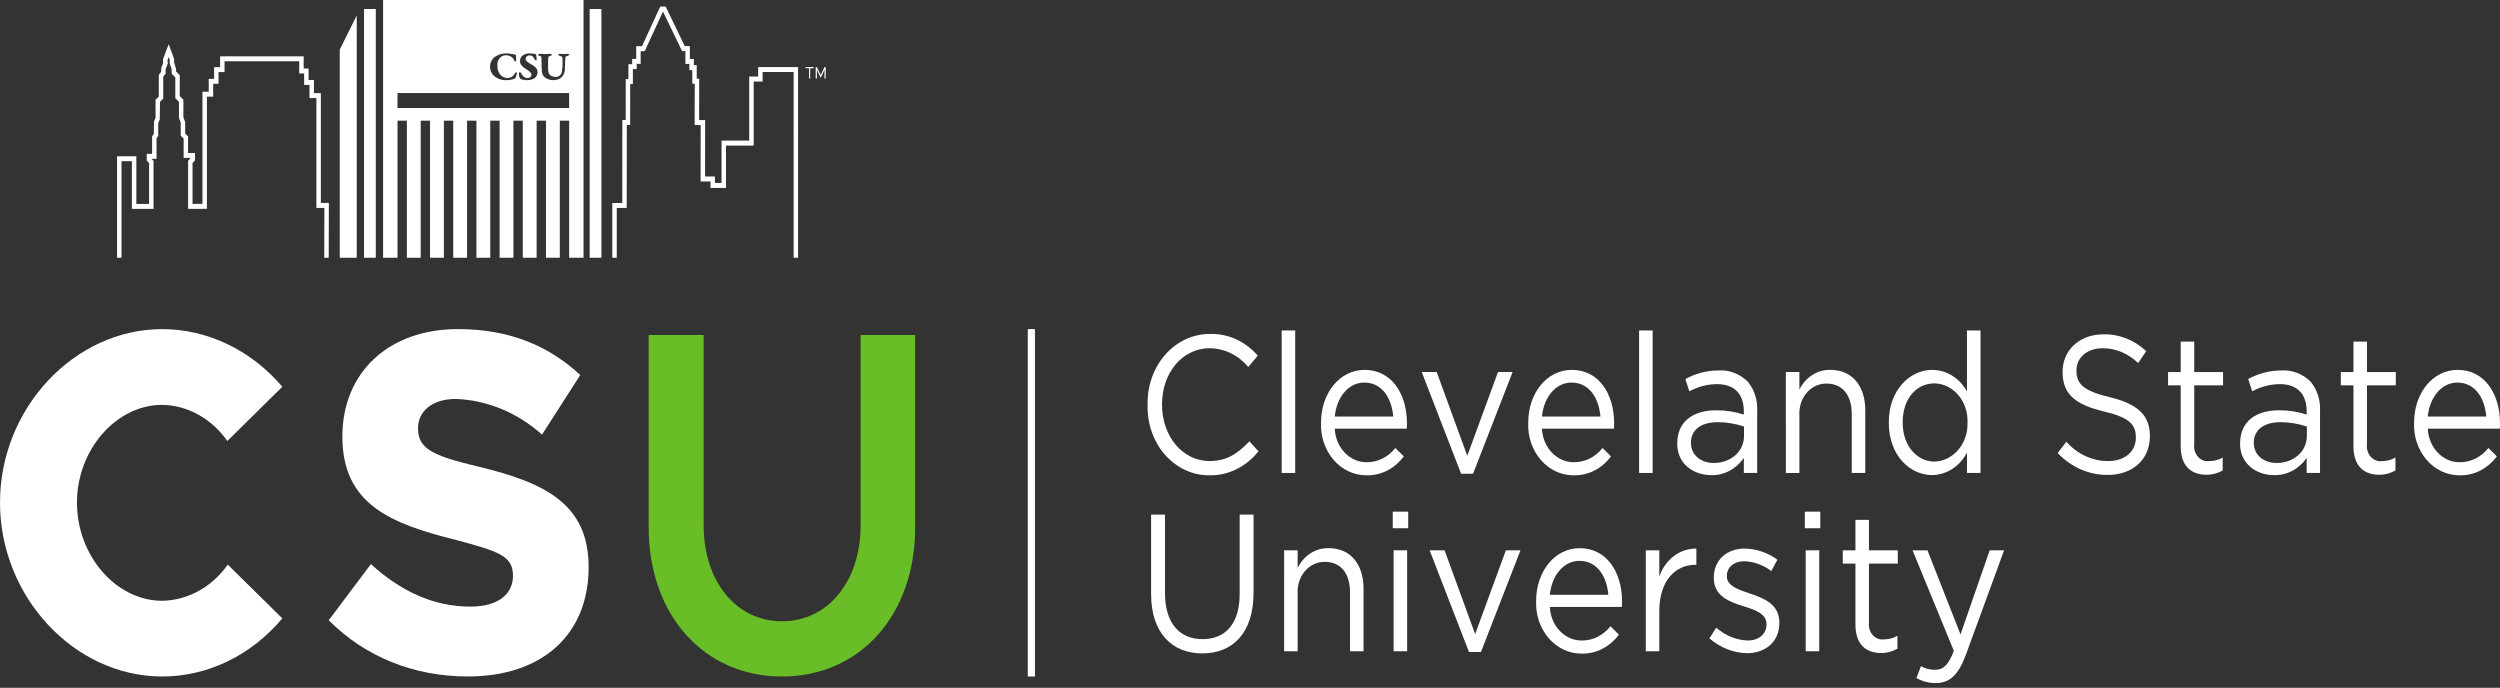 <svg width="378" height="104" viewBox="0 0 378 104" fill="none" xmlns="http://www.w3.org/2000/svg">
<rect x="0" y="0" width="378" height="104" fill="#333333" stroke="none"/>
<path d="M98.079 79.756V50.649H106.389V79.46C106.389 87.883 111.31 93.94 118.225 93.94C125.205 93.94 130.126 87.883 130.126 79.46V50.649H138.371V79.756C138.371 92.981 130.059 102.288 118.225 102.288C106.457 102.288 98.079 92.981 98.079 79.756Z" fill="#69BE28"/>
<path d="M0 75.987C0 61.73 11.236 49.762 24.534 49.762C27.934 49.77 31.296 50.548 34.417 52.046C37.537 53.545 40.35 55.734 42.685 58.479L34.374 66.679C33.205 65.009 31.715 63.651 30.012 62.705C28.309 61.759 26.438 61.25 24.534 61.213C17.554 61.213 11.636 68.013 11.636 75.988C11.636 84.041 17.554 90.838 24.534 90.838C26.447 90.803 28.329 90.293 30.043 89.347C31.757 88.401 33.26 87.043 34.441 85.37L42.686 93.497C40.364 96.267 37.555 98.476 34.433 99.989C31.31 101.501 27.941 102.284 24.535 102.288C11.236 102.287 0 90.246 0 75.987Z" fill="white"/>
<path d="M49.7 93.792L56.083 85.292C60.538 89.357 65.523 91.72 71.113 91.72C75.369 91.72 77.563 89.798 77.563 87.065C77.563 84.037 75.436 83.372 68.787 81.598C59.013 79.161 51.766 76.205 51.766 66.01C51.766 56.26 58.814 49.758 69.252 49.758C76.902 49.758 82.882 52.196 87.736 56.702L81.952 65.715C78.251 62.391 73.676 60.498 68.92 60.322C65.263 60.322 63.202 62.243 63.202 64.755C63.202 67.855 65.397 68.891 72.178 70.516C82.417 72.954 89 76.204 89 85.736C89 95.93 82.019 102.283 70.716 102.283C62.604 102.283 55.223 99.328 49.705 93.783" fill="white"/>
<path d="M173.519 61.24V61.181C173.486 59.788 173.705 58.401 174.163 57.104C174.621 55.806 175.309 54.624 176.186 53.627C177.064 52.631 178.112 51.84 179.269 51.302C180.427 50.764 181.67 50.49 182.924 50.496C184.271 50.451 185.612 50.719 186.861 51.283C188.11 51.847 189.239 52.694 190.175 53.771L188.741 55.484C187.991 54.596 187.086 53.887 186.081 53.4C185.076 52.913 183.992 52.658 182.896 52.651C178.779 52.651 175.696 56.369 175.696 61.122V61.181C175.696 65.962 178.804 69.711 182.896 69.711C185.447 69.711 187.12 68.618 188.901 66.729L190.283 68.235C189.353 69.403 188.207 70.333 186.922 70.96C185.638 71.587 184.246 71.897 182.843 71.867C181.596 71.875 180.361 71.604 179.211 71.069C178.06 70.534 177.019 69.748 176.148 68.756C175.278 67.764 174.597 66.587 174.145 65.296C173.693 64.004 173.48 62.625 173.519 61.24Z" fill="white"/>
<path d="M195.835 49.964H193.789V71.511H195.835V49.964Z" fill="white"/>
<path d="M210.659 62.98C210.42 60.206 208.986 57.844 206.276 57.844C203.912 57.844 202.105 60.027 201.813 62.98H210.659ZM206.648 69.887C207.467 69.896 208.278 69.708 209.025 69.336C209.773 68.964 210.439 68.417 210.979 67.732L212.253 69.002C211.568 69.926 210.702 70.664 209.722 71.16C208.742 71.656 207.673 71.898 206.596 71.866C205.667 71.871 204.748 71.665 203.893 71.261C203.039 70.858 202.267 70.265 201.626 69.519C200.985 68.773 200.487 67.89 200.163 66.923C199.839 65.957 199.695 64.927 199.741 63.896C199.741 59.468 202.531 55.926 206.329 55.926C210.395 55.926 212.732 59.526 212.732 64.013C212.732 64.22 212.732 64.456 212.706 64.813H201.816C201.875 66.19 202.412 67.487 203.313 68.433C204.215 69.38 205.411 69.902 206.651 69.89" fill="white"/>
<path d="M214.966 56.251H217.228L221.851 68.914L226.498 56.251H228.704L222.726 71.63H220.918L214.966 56.251Z" fill="white"/>
<path d="M241.986 62.98C241.747 60.206 240.313 57.844 237.603 57.844C235.239 57.844 233.432 60.027 233.14 62.98H241.986ZM237.975 69.887C238.794 69.896 239.605 69.708 240.353 69.336C241.1 68.964 241.766 68.417 242.306 67.732L243.58 69.002C242.895 69.926 242.029 70.664 241.049 71.16C240.069 71.656 239 71.898 237.923 71.866C236.994 71.871 236.075 71.665 235.22 71.261C234.366 70.858 233.595 70.265 232.953 69.519C232.312 68.773 231.814 67.89 231.49 66.923C231.166 65.957 231.022 64.927 231.068 63.896C231.068 59.468 233.858 55.926 237.656 55.926C241.722 55.926 244.059 59.526 244.059 64.013C244.059 64.22 244.059 64.456 244.033 64.813H233.143C233.202 66.19 233.739 67.487 234.64 68.433C235.542 69.38 236.738 69.902 237.978 69.89" fill="white"/>
<path d="M249.879 49.964H247.833V71.511H249.879V49.964Z" fill="white"/>
<path d="M263.694 65.903V64.487C262.392 64.056 261.042 63.836 259.683 63.833C257.134 63.833 255.672 65.073 255.672 66.903V66.962C255.672 68.88 257.266 70.002 259.126 70.002C261.646 70.002 263.695 68.319 263.695 65.902M253.599 67.084V67.025C253.599 63.748 255.991 62.036 259.47 62.036C260.89 62.021 262.304 62.24 263.667 62.685V62.213C263.667 59.497 262.18 58.081 259.602 58.081C258.156 58.089 256.73 58.462 255.432 59.172L254.822 57.314C256.374 56.46 258.083 56.015 259.816 56.014C260.619 55.956 261.424 56.074 262.186 56.363C262.947 56.652 263.65 57.105 264.253 57.697C264.753 58.298 265.138 59.005 265.385 59.776C265.631 60.548 265.734 61.367 265.687 62.183V71.511H263.668V69.239C263.087 70.075 262.337 70.746 261.478 71.198C260.619 71.65 259.676 71.87 258.727 71.839C256.149 71.839 253.597 70.216 253.597 67.087" fill="white"/>
<path d="M270.02 56.25H272.068V58.907C272.53 57.978 273.213 57.209 274.043 56.683C274.872 56.157 275.816 55.895 276.771 55.925C280.092 55.925 282.031 58.405 282.031 62.035V71.511H279.985V62.598C279.985 59.764 278.603 57.998 276.187 57.998C275.627 57.985 275.071 58.101 274.553 58.34C274.036 58.578 273.569 58.933 273.182 59.383C272.795 59.832 272.496 60.366 272.304 60.951C272.113 61.536 272.033 62.158 272.069 62.779V71.516H270.024L270.02 56.25Z" fill="white"/>
<path d="M297.488 63.895V63.837C297.512 63.088 297.402 62.341 297.165 61.64C296.928 60.938 296.569 60.295 296.107 59.749C295.645 59.203 295.09 58.764 294.474 58.457C293.859 58.151 293.195 57.983 292.52 57.963C289.864 57.963 287.686 60.146 287.686 63.837V63.896C287.686 67.496 289.917 69.796 292.52 69.796C293.196 69.773 293.86 69.602 294.476 69.292C295.091 68.983 295.646 68.541 296.107 67.993C296.569 67.445 296.928 66.801 297.165 66.098C297.402 65.395 297.512 64.645 297.488 63.895ZM285.586 63.925V63.866C285.586 58.878 288.854 55.925 292.148 55.925C293.2 55.926 294.236 56.224 295.156 56.792C296.076 57.36 296.85 58.179 297.407 59.172V49.964H299.454V71.507H297.407V68.437C296.868 69.459 296.101 70.309 295.179 70.904C294.258 71.499 293.213 71.818 292.148 71.831C288.854 71.831 285.586 68.937 285.586 63.92" fill="white"/>
<path d="M311.125 68.5L312.426 66.787C313.258 67.724 314.252 68.465 315.347 68.968C316.442 69.47 317.617 69.723 318.802 69.711C321.298 69.711 322.942 68.234 322.942 66.198V66.138C322.942 64.22 322.012 63.129 318.108 62.213C313.831 61.18 311.864 59.644 311.864 56.25V56.192C311.864 52.945 314.442 50.555 317.975 50.555C320.361 50.48 322.687 51.384 324.51 53.094L323.288 54.894C321.802 53.451 319.896 52.654 317.922 52.652C315.505 52.652 313.962 54.127 313.962 55.986V56.045C313.962 57.995 314.917 59.086 319.008 60.06C323.153 61.06 325.065 62.747 325.065 65.904V65.963C325.065 69.506 322.409 71.807 318.716 71.807C315.894 71.842 313.17 70.656 311.119 68.501" fill="white"/>
<path d="M329.724 67.468V58.258H327.811V56.252H329.724V51.652H331.769V56.252H336.127V58.259H331.769V67.174C331.726 67.521 331.757 67.875 331.858 68.206C331.96 68.538 332.129 68.839 332.353 69.085C332.578 69.332 332.85 69.517 333.15 69.626C333.45 69.735 333.768 69.765 334.08 69.713C334.773 69.717 335.457 69.535 336.073 69.182V71.13C335.311 71.572 334.461 71.796 333.602 71.779C331.396 71.779 329.723 70.568 329.723 67.469" fill="white"/>
<path d="M348.801 65.903V64.487C347.497 64.055 346.144 63.835 344.784 63.833C342.233 63.833 340.773 65.073 340.773 66.903V66.962C340.773 68.88 342.367 70.002 344.226 70.002C346.746 70.002 348.797 68.319 348.797 65.902M338.702 67.083V67.024C338.702 63.747 341.093 62.035 344.572 62.035C345.993 62.02 347.407 62.239 348.769 62.684V62.212C348.769 59.496 347.281 58.08 344.704 58.08C343.257 58.089 341.831 58.462 340.533 59.171L339.923 57.313C341.476 56.459 343.185 56.014 344.917 56.013C345.72 55.955 346.525 56.073 347.287 56.362C348.048 56.651 348.75 57.104 349.353 57.696C349.854 58.297 350.239 59.004 350.486 59.775C350.733 60.547 350.836 61.365 350.789 62.182V71.51H348.769V69.239C348.188 70.075 347.438 70.746 346.579 71.198C345.72 71.65 344.777 71.87 343.827 71.839C341.251 71.839 338.697 70.216 338.697 67.087" fill="white"/>
<path d="M355.843 67.468V58.258H353.93V56.252H355.843V51.652H357.888V56.252H362.246V58.259H357.888V67.174C357.845 67.521 357.876 67.875 357.977 68.206C358.079 68.538 358.248 68.839 358.473 69.085C358.697 69.332 358.97 69.517 359.269 69.626C359.569 69.735 359.887 69.765 360.199 69.713C360.892 69.717 361.576 69.535 362.192 69.182V71.13C361.43 71.573 360.581 71.796 359.722 71.779C357.516 71.779 355.843 70.567 355.843 67.468Z" fill="white"/>
<path d="M375.928 62.98C375.688 60.206 374.255 57.844 371.545 57.844C369.18 57.844 367.374 60.027 367.081 62.98H375.928ZM371.917 69.887C372.736 69.896 373.547 69.708 374.294 69.336C375.042 68.964 375.708 68.417 376.247 67.732L377.522 69.002C376.837 69.926 375.971 70.664 374.991 71.16C374.011 71.656 372.942 71.898 371.865 71.866C370.936 71.871 370.017 71.665 369.162 71.261C368.308 70.858 367.536 70.265 366.895 69.519C366.254 68.773 365.756 67.89 365.432 66.923C365.108 65.957 364.964 64.927 365.01 63.896C365.01 59.468 367.8 55.926 371.597 55.926C375.663 55.926 378.001 59.526 378.001 64.013C378.001 64.22 378.001 64.456 377.973 64.813H367.083C367.143 66.19 367.68 67.487 368.581 68.433C369.483 69.38 370.679 69.902 371.919 69.89" fill="white"/>
<path d="M174.046 89.819V77.806H176.146V89.671C176.146 94.129 178.271 96.638 181.831 96.638C185.258 96.638 187.437 94.338 187.437 89.82V77.806H189.535V89.642C189.535 95.664 186.427 98.793 181.778 98.793C177.183 98.793 174.047 95.664 174.047 89.82" fill="white"/>
<path d="M194.161 83.207H196.206V85.864C196.668 84.936 197.351 84.166 198.18 83.64C199.01 83.114 199.953 82.852 200.908 82.882C204.228 82.882 206.167 85.362 206.167 88.992V98.468H204.122V89.554C204.122 86.72 202.74 84.954 200.323 84.954C199.763 84.941 199.207 85.057 198.689 85.296C198.172 85.534 197.705 85.889 197.318 86.339C196.931 86.788 196.632 87.322 196.44 87.907C196.249 88.492 196.169 89.114 196.205 89.735V98.472H194.16L194.161 83.207Z" fill="white"/>
<path d="M210.714 83.207H212.76V98.468H210.714V83.207ZM210.582 77.363H212.922V79.871H210.582V77.363Z" fill="white"/>
<path d="M216.162 83.207H218.42L223.043 95.87L227.692 83.207H229.897L223.919 98.586H222.112L216.162 83.207Z" fill="white"/>
<path d="M243.182 89.937C242.943 87.163 241.509 84.801 238.799 84.801C236.435 84.801 234.628 86.984 234.336 89.937H243.182ZM239.17 96.844C239.989 96.853 240.8 96.665 241.548 96.293C242.295 95.921 242.962 95.374 243.501 94.689L244.776 95.959C244.09 96.883 243.225 97.621 242.244 98.117C241.264 98.613 240.195 98.855 239.118 98.823C238.19 98.828 237.27 98.622 236.416 98.218C235.561 97.815 234.79 97.222 234.148 96.476C233.507 95.73 233.009 94.847 232.685 93.88C232.361 92.914 232.218 91.884 232.264 90.853C232.264 86.425 235.054 82.883 238.852 82.883C242.917 82.883 245.254 86.483 245.254 90.97C245.254 91.177 245.254 91.413 245.228 91.77H234.338C234.398 93.147 234.934 94.444 235.836 95.39C236.737 96.337 237.933 96.859 239.173 96.847" fill="white"/>
<path d="M248.844 83.211H250.887V87.196C251.311 85.931 252.078 84.843 253.082 84.082C254.086 83.321 255.277 82.924 256.492 82.946V85.397H256.332C253.33 85.397 250.887 87.787 250.887 92.391V98.472H248.844V83.211Z" fill="white"/>
<path d="M258.462 96.52L259.499 94.897C260.853 96.1 262.521 96.783 264.253 96.845C265.9 96.845 267.096 95.899 267.096 94.424V94.365C267.096 92.831 265.476 92.24 263.668 91.679C261.517 91.001 259.126 90.173 259.126 87.369V87.31C259.126 84.684 261.092 82.941 263.806 82.941C265.562 82.977 267.274 83.56 268.747 84.624L267.817 86.335C266.614 85.43 265.205 84.919 263.753 84.859C262.133 84.859 261.096 85.803 261.096 87.073V87.132C261.096 88.578 262.796 89.139 264.63 89.759C266.754 90.467 269.04 91.382 269.04 94.128V94.187C269.04 97.079 266.888 98.762 264.152 98.762C262.087 98.725 260.09 97.938 258.466 96.519" fill="white"/>
<path d="M273.022 83.207H275.068V98.468H273.022V83.207ZM272.889 77.363H275.229V79.871H272.889V77.363Z" fill="white"/>
<path d="M280.542 94.423V85.214H278.628V83.207H280.542V78.607H282.588V83.207H286.944V85.214H282.588V94.129C282.545 94.476 282.576 94.83 282.677 95.162C282.779 95.493 282.948 95.794 283.172 96.04C283.396 96.287 283.669 96.472 283.969 96.581C284.268 96.69 284.587 96.72 284.899 96.668C285.592 96.672 286.275 96.49 286.891 96.136V98.084C286.13 98.527 285.28 98.751 284.421 98.734C282.216 98.734 280.543 97.523 280.543 94.424" fill="white"/>
<path d="M289.762 102.511L290.454 100.711C291.114 101.103 291.856 101.296 292.604 101.271C293.827 101.271 294.597 100.562 295.421 98.407L289.178 83.207H291.435L296.429 95.929L300.839 83.207H303.017L297.253 98.968C296.083 102.127 294.755 103.278 292.684 103.278C291.668 103.29 290.665 103.027 289.761 102.511" fill="white"/>
<path d="M156.486 49.762H155.4V102.287H156.486V49.762Z" fill="white"/>
<path d="M120.672 38.969H119.997V10.886H115.306V12.323H113.956V22.014H109.771V28.414H107.426V27.442H105.931L105.943 18.912H105.033L105.042 12.657H104.672V10.607H104.236V9.668H103.631V7.722H103.129L100.244 1.746L97.479 7.746H96.869V9.657H96.263V10.457H95.69V12.715H95.287L95.279 18.902H94.774L94.76 31.441H93.255V38.973H92.581V30.689H94.086L94.1 18.147H94.605L94.613 11.961H95.016V9.702H95.588V8.902H96.194V6.972L97.067 6.992L99.834 0.984H100.644L103.53 6.965L104.304 6.974V8.912H104.91V9.85H105.347V11.9H105.717L105.709 18.155H106.618L106.606 26.685H108.098V27.657H109.096V21.257H113.281V11.574H114.631V10.137H120.67L120.672 38.969Z" fill="white"/>
<path d="M49.701 38.97H49.026L49.048 31.44H47.838V14.827H46.794V12.846H45.984V11.106H45.243V9.268H33.952V10.901H33.042V12.673H32.232V14.619H31.289V31.574L28.441 31.58V24.32L28.812 23.884H27.766V20.964L27.328 20.512V18.553L27.058 17.812V15.406L26.506 14.837V11.706L25.952 11.136V10.467L25.651 9.535V8.987L25.513 8.622L25.32 9.16L25.376 9.587L25.036 10.473V11.132L24.683 11.601V14.906L24.194 15.406L24.158 18.087L23.924 18.606V20.564L23.671 20.876V24.006H22.904L23.216 24.329V31.579H19.942V24.372H18.372V38.972H17.698V23.623H20.616V30.832H22.542V24.656L22.188 24.291V23.258H22.998V20.596L23.251 20.284L23.286 18.357L23.52 17.837V15.086L24.009 14.586V11.325L24.363 10.856L24.389 10.247L24.681 9.482L24.628 9.075L24.808 8.52L25.505 6.671L26.323 8.908V9.46L26.624 10.393V10.806L27.178 11.377V14.506L27.729 15.076V17.73L27.999 18.47V20.183L28.438 20.635V23.135H29.483V24.263L29.112 24.646V30.824H30.612V13.869H31.559V11.924H32.369V10.151H33.279V8.519H45.917V10.359H46.658V12.098H47.468V14.078H48.513V30.688H49.726L49.701 38.97Z" fill="white"/>
<path d="M90.932 1.368H89.155V38.969H90.932V1.368Z" fill="white"/>
<path d="M53.94 38.969V2.333L51.371 7.499V38.969H53.94Z" fill="white"/>
<path d="M56.82 1.364H55.044V38.97H56.82V1.364Z" fill="white"/>
<path d="M86.053 16.326H60.102V14.075H86.053V16.326ZM86.053 8.284C86.053 8.368 85.908 8.424 85.839 8.436C85.536 8.497 85.462 8.598 85.462 8.952C85.462 9.171 85.441 9.64 85.425 9.983C85.418 10.104 85.414 10.211 85.41 10.29C85.437 10.629 85.368 10.969 85.213 11.262C85.059 11.556 84.826 11.788 84.546 11.928C84.202 12.081 83.831 12.143 83.462 12.11C83.092 12.077 82.735 11.95 82.417 11.738C82.062 11.438 81.894 11.115 81.894 10.138C81.894 9.873 81.868 8.738 81.862 8.676C81.853 8.591 81.823 8.495 81.593 8.45C81.538 8.436 81.372 8.386 81.372 8.284C81.372 8.203 81.475 8.142 81.612 8.142C81.749 8.142 81.898 8.15 82.039 8.157C82.179 8.164 82.292 8.171 82.399 8.171C82.531 8.171 82.721 8.161 82.888 8.153C83.018 8.147 83.132 8.142 83.195 8.142C83.352 8.142 83.422 8.212 83.422 8.284C83.422 8.356 83.332 8.426 83.189 8.455C82.973 8.494 82.93 8.561 82.895 8.769C82.87 8.962 82.87 9.513 82.87 10.348C82.87 11.016 83.009 11.195 83.22 11.392C83.429 11.528 83.664 11.606 83.906 11.619C84.129 11.66 84.358 11.61 84.551 11.477C84.743 11.344 84.885 11.137 84.95 10.896C85.045 10.334 85.081 9.761 85.058 9.19C85.067 9.04 85.058 8.889 85.032 8.742L85.027 8.718C85.005 8.584 84.882 8.498 84.629 8.437C84.481 8.396 84.409 8.337 84.409 8.266C84.409 8.195 84.499 8.143 84.638 8.143C84.707 8.143 84.798 8.149 84.897 8.156C85.01 8.164 85.138 8.173 85.247 8.173C85.385 8.173 85.5 8.165 85.601 8.156C85.687 8.149 85.768 8.143 85.851 8.143C85.984 8.143 86.053 8.212 86.053 8.284ZM79.476 8.911C79.476 9.198 79.73 9.39 80.299 9.711C81.215 10.221 81.289 10.628 81.289 10.97C81.275 11.172 81.211 11.366 81.103 11.53C80.996 11.694 80.85 11.822 80.682 11.9C80.389 12.046 80.073 12.121 79.752 12.12C79.421 12.133 79.091 12.08 78.777 11.963C78.694 11.917 78.622 11.848 78.569 11.763C78.501 11.542 78.461 11.311 78.452 11.078C78.46 11.036 78.479 10.997 78.506 10.966C78.532 10.935 78.566 10.912 78.604 10.901C78.676 10.901 78.775 11.017 78.902 11.244C78.991 11.415 79.119 11.556 79.272 11.655C79.426 11.754 79.6 11.806 79.777 11.807C79.983 11.807 80.351 11.643 80.351 11.317C80.351 11.1 80.24 10.887 79.693 10.546C78.985 10.114 78.625 9.789 78.625 9.212C78.629 9.044 78.67 8.879 78.743 8.732C78.817 8.585 78.922 8.46 79.049 8.368C79.374 8.149 79.751 8.047 80.129 8.074C80.368 8.081 80.606 8.107 80.841 8.15L80.963 8.169H80.969C81.023 8.207 81.063 8.264 81.082 8.331C81.082 8.378 81.109 8.601 81.126 8.747C81.143 8.893 81.147 8.925 81.147 8.936C81.147 9.076 81.094 9.126 81.047 9.126C80.997 9.123 80.949 9.106 80.907 9.075C80.865 9.045 80.832 9.003 80.809 8.953C80.759 8.798 80.674 8.66 80.561 8.553C80.413 8.43 80.231 8.367 80.046 8.376C79.811 8.376 79.472 8.568 79.472 8.915M78.133 11.222C78.088 11.388 78.033 11.55 77.971 11.709C77.906 11.816 77.811 11.896 77.701 11.937C77.339 12.061 76.963 12.122 76.584 12.119C75.885 12.156 75.196 11.914 74.643 11.437C74.456 11.257 74.31 11.032 74.215 10.779C74.12 10.526 74.078 10.252 74.094 9.978C74.111 9.704 74.183 9.438 74.307 9.201C74.431 8.964 74.603 8.761 74.808 8.61C75.334 8.249 75.941 8.062 76.559 8.071C76.857 8.069 77.155 8.102 77.447 8.171C77.593 8.207 77.742 8.231 77.891 8.242C77.929 8.255 77.962 8.281 77.986 8.318C78.009 8.354 78.02 8.398 78.019 8.442C78.026 8.534 78.03 8.63 78.035 8.723C78.039 8.816 78.044 8.909 78.05 9.005C78.059 9.093 78.037 9.182 77.987 9.252C77.976 9.266 77.962 9.278 77.947 9.286C77.931 9.294 77.914 9.298 77.897 9.299C77.827 9.299 77.76 9.199 77.723 9.099C77.672 8.945 77.583 8.81 77.468 8.708C77.212 8.487 76.899 8.365 76.575 8.359C76.386 8.341 76.196 8.371 76.018 8.446C75.841 8.521 75.681 8.638 75.55 8.791C75.419 8.943 75.32 9.126 75.261 9.326C75.202 9.527 75.184 9.739 75.208 9.948C75.198 10.296 75.271 10.641 75.419 10.948C75.549 11.207 75.739 11.421 75.97 11.569C76.201 11.716 76.464 11.791 76.731 11.784C76.925 11.784 77.117 11.743 77.297 11.663C77.509 11.552 77.688 11.376 77.812 11.155C77.894 11.024 77.956 10.931 78.046 10.931C78.06 10.931 78.074 10.934 78.086 10.942C78.098 10.949 78.108 10.959 78.116 10.972C78.15 11.051 78.156 11.142 78.131 11.226M88.229 38.973V0H57.924V38.969H60.105V18.246H61.518V38.969H63.611V18.246H65.023V38.969H67.116V18.246H68.529V38.969H70.621V18.246H72.034V38.969H74.127V18.246H75.54V38.969H77.632V18.246H79.046V38.969H81.138V18.246H82.551V38.969H84.643V18.246H86.056V38.969H88.232L88.229 38.973Z" fill="white"/>
<path d="M122.322 10.316H121.8V10.135H123.019V10.321H122.497V11.859H122.317L122.322 10.316Z" fill="white"/>
<path d="M123.333 10.135H123.514L124.089 11.335L124.665 10.135H124.845V11.859H124.665V10.559L124.089 11.759L123.514 10.559V11.859H123.333V10.135Z" fill="white"/>
</svg>
